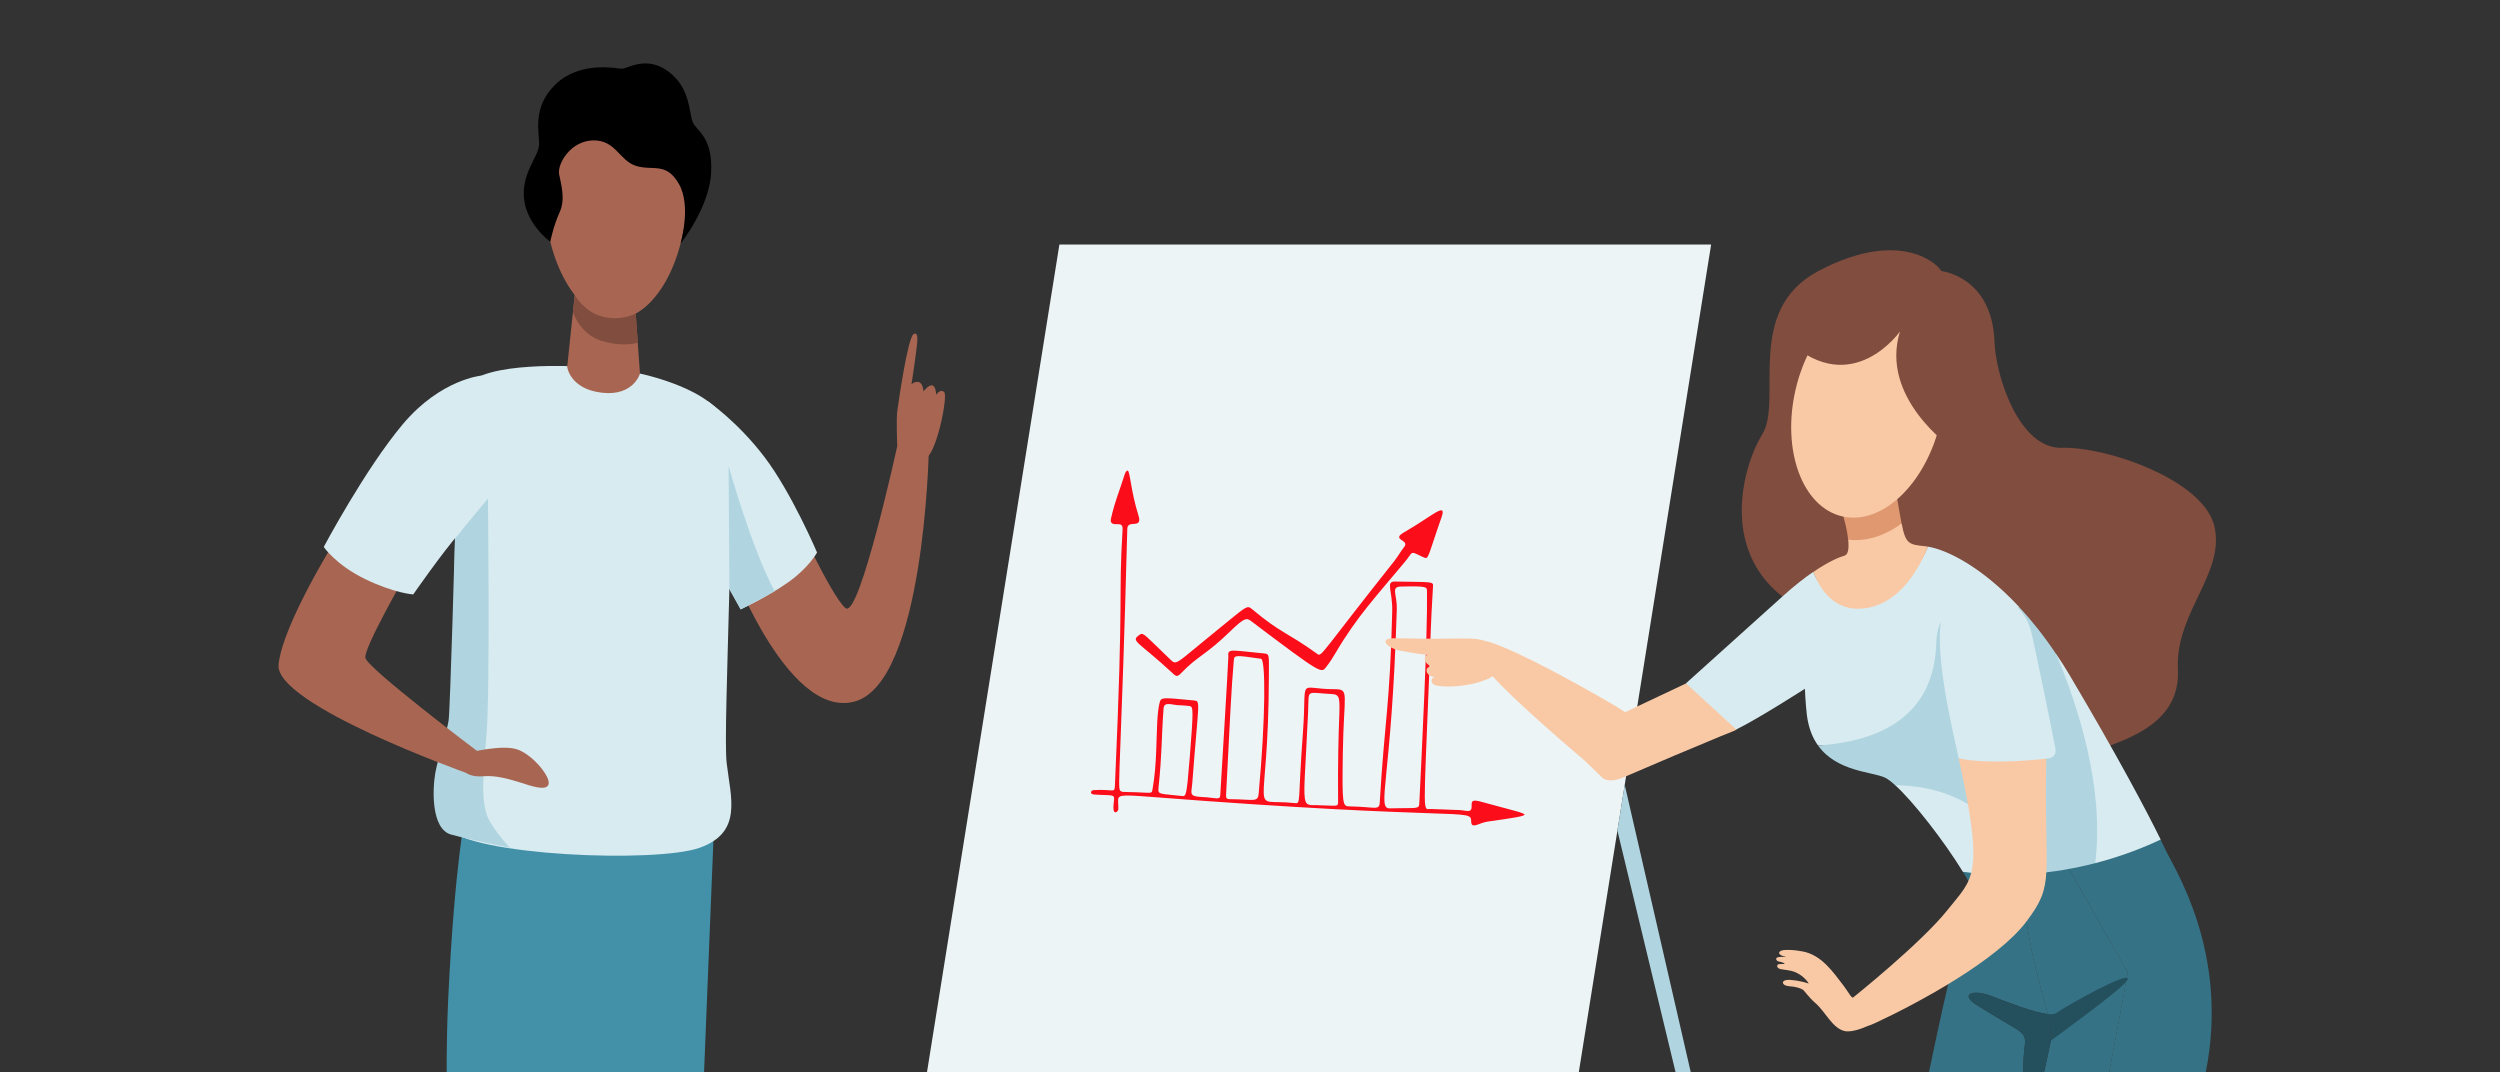 <?xml version="1.0" encoding="UTF-8"?>
<svg id="Calque_1" data-name="Calque 1" xmlns="http://www.w3.org/2000/svg" xmlns:xlink="http://www.w3.org/1999/xlink" viewBox="0 0 359 154">
  <rect x="0" y="0" width="359" height="154" fill="#333333" stroke="none"/>
  <defs>
    <style>
      .cls-1 {
        mask: url(#mask-22);
      }

      .cls-2 {
        mask: url(#mask-23);
      }

      .cls-3 {
        mask: url(#mask-24);
      }

      .cls-4 {
        mask: url(#mask-25);
      }

      .cls-5 {
        mask: url(#mask-15);
      }

      .cls-6 {
        mask: url(#mask-17);
      }

      .cls-7 {
        mask: url(#mask-18);
      }

      .cls-8 {
        mask: url(#mask-14);
      }

      .cls-9 {
        mask: url(#mask-13);
      }

      .cls-10 {
        mask: url(#mask-19);
      }

      .cls-11 {
        mask: url(#mask-12);
      }

      .cls-12 {
        mask: url(#mask-20);
      }

      .cls-13 {
        mask: url(#mask-21);
      }

      .cls-14 {
        mask: url(#mask-11);
      }

      .cls-15 {
        mask: url(#mask-16);
      }

      .cls-16 {
        mask: url(#mask-10);
      }

      .cls-17 {
        mask: url(#mask-26);
      }

      .cls-18 {
        fill: none;
      }

      .cls-18, .cls-19, .cls-20, .cls-21, .cls-22, .cls-23, .cls-24, .cls-25, .cls-26, .cls-27, .cls-28, .cls-29, .cls-30, .cls-31, .cls-32, .cls-33 {
        stroke-width: 0px;
      }

      .cls-34 {
        mask: url(#mask);
      }

      .cls-35 {
        mask: url(#mask-2-3);
      }

      .cls-19, .cls-20, .cls-21, .cls-22, .cls-23, .cls-24, .cls-25, .cls-26, .cls-27, .cls-33 {
        fill-rule: evenodd;
      }

      .cls-19, .cls-30 {
        fill: #244f5c;
      }

      .cls-20 {
        fill: #a86652;
      }

      .cls-21, .cls-31 {
        fill: #b0d5e0;
      }

      .cls-22 {
        fill: #d8ebf0;
      }

      .cls-23 {
        fill: #e09870;
      }

      .cls-24 {
        fill: #fff;
      }

      .cls-25 {
        fill: #804d3e;
      }

      .cls-26 {
        fill: #fc0d1a;
      }

      .cls-27 {
        fill: #f9c9a5;
      }

      .cls-36 {
        mask: url(#mask-3);
      }

      .cls-37 {
        mask: url(#mask-5);
      }

      .cls-38 {
        mask: url(#mask-4);
      }

      .cls-39 {
        mask: url(#mask-1);
      }

      .cls-40 {
        mask: url(#mask-7);
      }

      .cls-41 {
        mask: url(#mask-6);
      }

      .cls-42 {
        mask: url(#mask-8);
      }

      .cls-43 {
        mask: url(#mask-9);
      }

      .cls-28 {
        fill: #357285;
      }

      .cls-29 {
        fill: #4391a9;
      }

      .cls-32 {
        fill: #ecf4f6;
      }
    </style>
    <mask id="mask" x="-488.62" y="-1.46" width="1363.2" height="244.65" maskUnits="userSpaceOnUse">
      <g id="mask-2">
        <polygon id="path-1" class="cls-24" points="-488.62 243.19 874.58 243.19 874.58 -1.46 -488.62 -1.46 -488.62 243.19"/>
      </g>
    </mask>
    <mask id="mask-1" x="-488.62" y="-1.46" width="1363.2" height="244.65" maskUnits="userSpaceOnUse">
      <g id="mask-2-2" data-name="mask-2">
        <polygon id="path-1-2" data-name="path-1" class="cls-24" points="-488.62 243.19 874.58 243.19 874.58 -1.46 -488.62 -1.46 -488.62 243.19"/>
      </g>
    </mask>
    <mask id="mask-2-3" data-name="mask-2" x="-488.62" y="-1.46" width="1363.2" height="244.65" maskUnits="userSpaceOnUse">
      <g id="mask-2-4" data-name="mask-2">
        <polygon id="path-1-3" data-name="path-1" class="cls-24" points="-488.62 243.19 874.58 243.19 874.58 -1.46 -488.62 -1.46 -488.62 243.19"/>
      </g>
    </mask>
    <mask id="mask-3" x="-488.62" y="-1.46" width="1363.2" height="244.65" maskUnits="userSpaceOnUse">
      <g id="mask-2-5" data-name="mask-2">
        <polygon id="path-1-4" data-name="path-1" class="cls-24" points="-488.62 243.19 874.58 243.19 874.58 -1.46 -488.62 -1.46 -488.62 243.19"/>
      </g>
    </mask>
    <mask id="mask-4" x="-488.62" y="-1.46" width="1363.2" height="244.65" maskUnits="userSpaceOnUse">
      <g id="mask-2-6" data-name="mask-2">
        <polygon id="path-1-5" data-name="path-1" class="cls-24" points="-488.62 243.19 874.58 243.19 874.58 -1.46 -488.62 -1.46 -488.62 243.19"/>
      </g>
    </mask>
    <mask id="mask-5" x="-488.62" y="-1.46" width="1363.2" height="244.65" maskUnits="userSpaceOnUse">
      <g id="mask-2-7" data-name="mask-2">
        <polygon id="path-1-6" data-name="path-1" class="cls-24" points="-488.62 243.19 874.58 243.19 874.58 -1.46 -488.62 -1.46 -488.62 243.19"/>
      </g>
    </mask>
    <mask id="mask-6" x="-488.62" y="-1.46" width="1363.2" height="244.65" maskUnits="userSpaceOnUse">
      <g id="mask-2-8" data-name="mask-2">
        <polygon id="path-1-7" data-name="path-1" class="cls-24" points="-488.62 243.19 874.58 243.19 874.58 -1.46 -488.62 -1.46 -488.62 243.19"/>
      </g>
    </mask>
    <mask id="mask-7" x="-488.62" y="-1.46" width="1363.2" height="244.65" maskUnits="userSpaceOnUse">
      <g id="mask-2-9" data-name="mask-2">
        <polygon id="path-1-8" data-name="path-1" class="cls-24" points="-488.62 243.19 874.58 243.19 874.58 -1.46 -488.62 -1.46 -488.62 243.19"/>
      </g>
    </mask>
    <mask id="mask-8" x="-488.62" y="-1.46" width="1363.2" height="244.65" maskUnits="userSpaceOnUse">
      <g id="mask-2-10" data-name="mask-2">
        <polygon id="path-1-9" data-name="path-1" class="cls-24" points="-488.62 243.19 874.58 243.19 874.58 -1.46 -488.62 -1.46 -488.62 243.19"/>
      </g>
    </mask>
    <mask id="mask-9" x="-488.62" y="-1.46" width="1363.2" height="244.65" maskUnits="userSpaceOnUse">
      <g id="mask-2-11" data-name="mask-2">
        <polygon id="path-1-10" data-name="path-1" class="cls-24" points="-488.62 243.19 874.58 243.19 874.58 -1.46 -488.62 -1.46 -488.62 243.19"/>
      </g>
    </mask>
    <mask id="mask-10" x="-488.62" y="-1.46" width="1363.2" height="244.65" maskUnits="userSpaceOnUse">
      <g id="mask-2-12" data-name="mask-2">
        <polygon id="path-1-11" data-name="path-1" class="cls-24" points="-488.62 243.19 874.58 243.19 874.58 -1.46 -488.62 -1.46 -488.62 243.19"/>
      </g>
    </mask>
    <mask id="mask-11" x="-488.62" y="-1.46" width="1363.2" height="244.65" maskUnits="userSpaceOnUse">
      <g id="mask-2-13" data-name="mask-2">
        <polygon id="path-1-12" data-name="path-1" class="cls-24" points="-488.62 243.19 874.58 243.19 874.58 -1.46 -488.62 -1.46 -488.62 243.19"/>
      </g>
    </mask>
    <mask id="mask-12" x="-488.62" y="-1.46" width="1363.2" height="244.65" maskUnits="userSpaceOnUse">
      <g id="mask-2-14" data-name="mask-2">
        <polygon id="path-1-13" data-name="path-1" class="cls-24" points="-488.62 243.19 874.58 243.19 874.58 -1.46 -488.62 -1.46 -488.62 243.19"/>
      </g>
    </mask>
    <mask id="mask-13" x="-488.62" y="-1.46" width="1363.2" height="244.65" maskUnits="userSpaceOnUse">
      <g id="mask-2-15" data-name="mask-2">
        <polygon id="path-1-14" data-name="path-1" class="cls-24" points="-488.62 243.19 874.58 243.19 874.58 -1.46 -488.62 -1.46 -488.62 243.19"/>
      </g>
    </mask>
    <mask id="mask-14" x="-488.62" y="-1.46" width="1363.2" height="244.65" maskUnits="userSpaceOnUse">
      <g id="mask-2-16" data-name="mask-2">
        <polygon id="path-1-15" data-name="path-1" class="cls-24" points="-488.62 243.19 874.58 243.19 874.58 -1.46 -488.62 -1.46 -488.62 243.19"/>
      </g>
    </mask>
    <mask id="mask-15" x="-488.62" y="-1.46" width="1363.2" height="244.65" maskUnits="userSpaceOnUse">
      <g id="mask-2-17" data-name="mask-2">
        <polygon id="path-1-16" data-name="path-1" class="cls-24" points="-488.62 243.19 874.58 243.19 874.58 -1.46 -488.62 -1.46 -488.62 243.19"/>
      </g>
    </mask>
    <mask id="mask-16" x="-488.62" y="-1.46" width="1363.2" height="244.65" maskUnits="userSpaceOnUse">
      <g id="mask-2-18" data-name="mask-2">
        <polygon id="path-1-17" data-name="path-1" class="cls-24" points="-488.62 243.19 874.58 243.19 874.58 -1.46 -488.62 -1.46 -488.62 243.19"/>
      </g>
    </mask>
    <mask id="mask-17" x="-488.62" y="-1.46" width="1363.2" height="244.65" maskUnits="userSpaceOnUse">
      <g id="mask-2-19" data-name="mask-2">
        <polygon id="path-1-18" data-name="path-1" class="cls-24" points="-488.62 243.19 874.58 243.19 874.58 -1.46 -488.62 -1.46 -488.62 243.19"/>
      </g>
    </mask>
    <mask id="mask-18" x="-488.62" y="-1.46" width="1363.2" height="244.65" maskUnits="userSpaceOnUse">
      <g id="mask-2-20" data-name="mask-2">
        <polygon id="path-1-19" data-name="path-1" class="cls-24" points="-488.62 243.19 874.58 243.19 874.58 -1.46 -488.62 -1.46 -488.62 243.19"/>
      </g>
    </mask>
    <mask id="mask-19" x="-488.62" y="-1.46" width="1363.2" height="244.65" maskUnits="userSpaceOnUse">
      <g id="mask-2-21" data-name="mask-2">
        <polygon id="path-1-20" data-name="path-1" class="cls-24" points="-488.62 243.19 874.58 243.19 874.58 -1.46 -488.62 -1.46 -488.62 243.19"/>
      </g>
    </mask>
    <mask id="mask-20" x="-488.62" y="-1.46" width="1363.2" height="244.65" maskUnits="userSpaceOnUse">
      <g id="mask-2-22" data-name="mask-2">
        <polygon id="path-1-21" data-name="path-1" class="cls-24" points="-488.62 243.19 874.58 243.19 874.58 -1.46 -488.62 -1.46 -488.62 243.19"/>
      </g>
    </mask>
    <mask id="mask-21" x="-488.62" y="-1.46" width="1363.2" height="244.65" maskUnits="userSpaceOnUse">
      <g id="mask-2-23" data-name="mask-2">
        <polygon id="path-1-22" data-name="path-1" class="cls-24" points="-488.62 243.19 874.58 243.19 874.58 -1.46 -488.62 -1.46 -488.62 243.19"/>
      </g>
    </mask>
    <mask id="mask-22" x="-488.62" y="-1.46" width="1363.2" height="244.65" maskUnits="userSpaceOnUse">
      <g id="mask-2-24" data-name="mask-2">
        <polygon id="path-1-23" data-name="path-1" class="cls-24" points="-488.62 243.19 874.58 243.19 874.58 -1.46 -488.62 -1.46 -488.62 243.19"/>
      </g>
    </mask>
    <mask id="mask-23" x="-488.62" y="-1.46" width="1363.2" height="244.65" maskUnits="userSpaceOnUse">
      <g id="mask-2-25" data-name="mask-2">
        <polygon id="path-1-24" data-name="path-1" class="cls-24" points="-488.62 243.19 874.58 243.19 874.58 -1.46 -488.62 -1.46 -488.62 243.19"/>
      </g>
    </mask>
    <mask id="mask-24" x="-488.62" y="-1.46" width="1363.2" height="244.65" maskUnits="userSpaceOnUse">
      <g id="mask-2-26" data-name="mask-2">
        <polygon id="path-1-25" data-name="path-1" class="cls-24" points="-488.62 243.19 874.58 243.19 874.58 -1.46 -488.62 -1.46 -488.62 243.19"/>
      </g>
    </mask>
    <mask id="mask-25" x="-488.62" y="-1.46" width="1363.2" height="244.65" maskUnits="userSpaceOnUse">
      <g id="mask-2-27" data-name="mask-2">
        <polygon id="path-1-26" data-name="path-1" class="cls-24" points="-488.62 243.19 874.58 243.19 874.58 -1.46 -488.62 -1.46 -488.62 243.19"/>
      </g>
    </mask>
    <mask id="mask-26" x="-488.62" y="-1.46" width="1363.2" height="244.65" maskUnits="userSpaceOnUse">
      <g id="mask-2-28" data-name="mask-2">
        <polygon id="path-1-27" data-name="path-1" class="cls-24" points="-488.62 243.19 874.58 243.19 874.58 -1.46 -488.62 -1.46 -488.62 243.19"/>
      </g>
    </mask>
  </defs>
  <path class="cls-29" d="M80.3,139.86v-.06s-.01-.03,0,.06Z"/>
  <g>
    <path class="cls-18" d="M80.3,139.86v-.06s-.01-.03,0,.06Z"/>
    <path class="cls-29" d="M83.74,154h17.36l1.48-36.63-8.02-.96v.28s-5.43-.26-5.43-.26l-5.75-.28-2.82.02-13.63.08s-1.63,7.67-2.55,26.84c-.18,3.67-.24,7.35-.24,10.92h18.67M80.3,139.86c-.01-.09-.01-.1,0-.06v.06Z"/>
  </g>
  <path class="cls-28" d="M290.7,150.65c.38-2.76.05-1.97-6.86-6.34-2.45-1.55-.57-2.33,2.18-1.26,2.19.85,6.06,2.36,8.06,2.58.16.61.29,1.13.39,1.58-.05-.82-.17-1.56-.39-1.58-1.08-4-3.34-11.09-3.57-19.4,0,0-3.42,4.85-6.34,2.36-.39-.02-1.48.75-3.35,8.27-1.04,4.18-2.49,10.67-3.83,17.15h13.52c.05-1.5.11-2.71.2-3.35Z"/>
  <path class="cls-28" d="M302.87,154h13.87c3.48-17.26-4.62-29.45-5.85-32.12l-.63-1.32c-4.08-2.12-9.38-1.26-15.28.46l10.56,18.64s-1.11,6.09-2.68,14.34Z"/>
  <path class="cls-28" d="M290.5,126.23c.23,8.3,2.49,15.39,3.57,19.4.23.03.34.77.39,1.58.12.58.19,1.04.17,1.36-.01.17-.06.46-.13.85,0,.02,0,.04-.01.06-.11.6-.28,1.42-.5,2.41-.14.66-.3,1.37-.47,2.11h9.35c1.57-8.25,2.68-14.34,2.68-14.34l-10.56-18.64c-2.99.87-6.14,1.96-9.36,3l-1.31,4.64s-.06-.07-.17-.08c2.92,2.5,6.34-2.36,6.34-2.36Z"/>
  <path class="cls-30" d="M293.99,151.89c.2-.93.38-1.75.5-2.41,0-.02,0-.04.01-.06,0,0,.03-1.17-.04-2.21-.1-.46-.23-.98-.39-1.58-2-.22-5.87-1.72-8.06-2.58-2.75-1.07-4.62-.28-2.18,1.26,6.92,4.37,7.24,3.58,6.86,6.34-.09.63-.15,1.85-.2,3.35h3.01c.17-.76.34-1.48.48-2.11Z"/>
  <g class="cls-34">
    <path id="Fill-110" class="cls-20" d="M113.33,72.52s6.13,13.34,8.11,14.82c1.99,1.48,7.41-23.29,7.41-23.29l4.52.81s-.66,33.17-10.65,35.88c-9.98,2.71-18.53-21.33-18.53-21.33l9.13-6.89Z"/>
  </g>
  <g class="cls-39">
    <path id="Fill-116" class="cls-22" d="M91.91,53.65s10.95,2.22,12.48,7.43c1.53,5.21-.64,43.45-.04,48.5.59,5.04,2.32,9.95-3.88,12.16-6.19,2.21-32.71,1.19-36.42-2.89-2.54-2.8-1.07-10.17.41-14.2,1.48-4.03-.05-45.61,2.53-49.23,2.58-3.61,16.06-2.79,16.06-2.79l8.85,1.02Z"/>
  </g>
  <g class="cls-35">
    <path id="Fill-117" class="cls-20" d="M98.57,28.34c0,8.88-4.55,17.46-10.16,17.46-5.61,0-10.16-8.58-10.16-17.46,0-8.88,4.55-14.69,10.16-14.69,5.61,0,10.16,5.81,10.16,14.69"/>
  </g>
  <g class="cls-36">
    <path id="Fill-118" class="cls-33" d="M97.72,34.99s1.61-5.37-.23-8.58c-1.84-3.21-3.76-1.83-6.16-2.59-2.4-.76-2.89-3.7-6.13-3.66-3.25.05-5.19,3.36-4.91,4.86.28,1.5.94,3.55.07,5.47-.88,1.92-1.34,4.22-1.34,4.22,0,0-3.34-2.4-3.76-6.08-.42-3.68,2-6.07,2.14-7.73.14-1.66-1.15-5.38,2.37-8.78,3.52-3.4,8.68-2.3,9.48-2.25.8.06,3.52-2,6.75.41,3.22,2.41,2.91,6.03,3.5,7.3.59,1.27,2.86,2.11,2.62,7.18-.24,5.07-4.4,10.22-4.4,10.22"/>
  </g>
  <g class="cls-38">
    <path id="Fill-119" class="cls-20" d="M83.61,42.11l-1.01-.4-1.15,10.98s.37,3.15,4.94,3.7c4.57.55,5.51-2.73,5.51-2.73l-.76-10.55-7.53-1Z"/>
  </g>
  <g class="cls-37">
    <path id="Fill-120" class="cls-25" d="M91.28,45.02s-2.03,1.14-4.72.46c-2.69-.68-4.03-3.12-4.03-3.12l-.25,2.43s.94,3.19,4.13,4.16c3.18.98,5.19.25,5.19.25l-.3-4.18Z"/>
  </g>
  <g class="cls-41">
    <path id="Fill-121" class="cls-22" d="M101.64,57.62s4.24,2.88,8.14,8.01c3.9,5.13,7.55,13.71,7.55,13.71,0,0-1.16,2.17-4.15,4.28-3,2.12-6.82,3.88-6.82,3.88l-2.98-5.36-1.75-24.53Z"/>
  </g>
  <g class="cls-40">
    <path id="Fill-122" class="cls-21" d="M104.74,84.58l-.11-17.65s3.26,11.76,6.61,17.96c-1.52.89-4.88,2.62-4.88,2.62l-1.62-2.93Z"/>
  </g>
  <g class="cls-42">
    <path id="Fill-123" class="cls-21" d="M65.34,77.29l4.73-5.7s.33,27.91-.22,34.08c-.55,6.18-.85,10.07.52,12.33,1.36,2.26,2.87,3.74,2.87,3.74,0,0-5.52-1.1-8.44-1.89-2.92-.79-2.7-6.54-2.29-8.86.42-2.32,1.68-5.96,1.91-7.53.23-1.57.91-26.18.91-26.18"/>
  </g>
  <g class="cls-43">
    <path id="Fill-124" class="cls-20" d="M48.37,77.22s-7.84,12.5-8.37,18.24c-.52,5.74,26.92,15.52,26.92,15.52l1.68-3.07s-15.93-12-16.14-13.46c-.21-1.46,5.83-11.95,5.83-11.95l-9.92-5.28Z"/>
  </g>
  <g class="cls-16">
    <path id="Fill-125" class="cls-22" d="M69.17,53.93s-5.86.51-11.29,6.94c-5.42,6.43-11.39,17.67-11.39,17.67,0,0,1.71,2.56,5.93,4.61,4.22,2.05,6.92,2.21,6.92,2.21,0,0,4.21-6.07,6.75-8.95,2.53-2.88,3.08-22.48,3.08-22.48"/>
  </g>
  <g class="cls-14">
    <path id="Fill-126" class="cls-20" d="M66.92,110.98s.81.65,2.5.49c1.69-.16,3.68.39,5.29.9,1.6.51,3.8,1.29,4.07.23.27-1.06-2.15-4.07-4.35-4.93-2.19-.86-7.2.43-7.2.43,0,0-1.09,1.33-.31,2.88"/>
  </g>
  <g class="cls-11">
    <path id="Fill-127" class="cls-20" d="M128.85,64.16s-.17-3.88,0-5.13c.17-1.25,1.52-10.69,2.37-11.08s.42,1.71.28,2.99c-.14,1.27-.62,4.26-.62,4.26,0,0,.38-.44,1.02-.34.64.1.71,1.35.71,1.35,0,0,.78-1.05,1.3-.86.52.2.52,1.35.52,1.35,0,0,.59-.95,1.16-.39.57.56-1.18,9.35-2.84,9.57-1.66.22-3.87-.55-3.91-1.7"/>
  </g>
  <polygon class="cls-32" points="152.13 35.11 133.11 154 226.71 154 232.26 119.28 233.31 112.7 245.72 35.11 152.13 35.11"/>
  <g class="cls-9">
    <path id="Fill-128" class="cls-26" d="M168.4,96.7c.49.45.7.5,1.17,0,2.51-2.61,3.5-2.55,7.11-6.06,1.99-1.93,2.33-1.94,2.94-1.48,10.46,7.89,10.1,7.54,10.87,6.55.49-.62.91-1.29,1.31-1.97,3.04-5.18,5.85-8.14,9.98-13.1.62-.75.76-1.14,1.02-1.23.25-.08.59.13,1.56.59.84.4.56.22,2.64-5.71.83-2.37-1.39-.12-5.33,2.12-2.04,1.16.82,1.07-.02,2.12-.51.63-.9,1.37-1.4,2-5.06,6.37-7.68,9.82-9.09,11.63-1.75,2.24-1.67,1.97-2.15,1.63-4.25-3.04-5.07-2.84-9.24-6.34-.7-.59-.81-.35-4.45,2.6-2.62,2.12-4.16,3.43-5.11,4.19-1.41,1.12-1.56,1.03-2.1.51-3.57-3.4-3.9-3.98-4.4-3.64-1.47,1-.43.82,4.7,5.58M203.66,115.86c-.32.26-1.24.15-4.07.22-1.97.05.25-3.89.99-28.63.06-2.05-.9-3.19.57-3.22,3.84-.09,3.76.05,3.77.71.09,6.25-.76,23.34-1.09,30.08-.02.46-.01.71-.18.85M189.24,115.62c-.97-.01-1.5.1-1.75-.52-.41-1.02-.05-4.01.35-12.75.09-1.99-.07-2.65.46-2.81.4-.13,1.22.04,2.88.12,1.26.06,1.24.5,1.12,3.7-.08,2.25-.2,5.89-.15,11.79,0,.76-.14.53-2.91.48M176.6,114.76c-.4,0-.56-.14-.54-.54.56-10.75.75-15.33,1.12-19.44.07-.73.27-.7,3.91-.18.65.09.68,8.3-.35,19.4-.12,1.25-.71.79-4.14.76M169.68,114.3c-2.94-.34-3.42-.15-3.33-1.05.55-5.33.4-6.88.74-11.55.08-1.04,1.37-.41,2.25-.43.16,0,1.35.08,1.51.12.5.12.55.44-.01,7.47-.45,5.63-.53,5.51-1.15,5.44M212.32,115.05c-1.92-.52-.16,1.59-1.73,1.4-1.24-.15.44-.08-5.13-.28-1.16-.04-1.06,1.65-.23-19.25.24-6.06.18-6.64.55-12.69.05-.74.04-.63-5.48-.72-1.37-.02-.3,1.35-.38,4.31-.32,13.59-1.09,15.5-1.79,27.41-.07,1.23-.66.62-4.28.57-1.06-.01-1.14-.06-1.02-7.72.13-8.61,1.01-9.1-1.18-9.11-5.51,0-3.93-2.04-4.55,6.21-.77,10.23-.21,10.26-1.25,10.14-6.77-.75-3.7,3.03-3.64-18.26,0-2.96.11-3.15-.63-3.22-4.83-.45-5.33-.8-5.19.47.03.29-1.16,19.79-1.16,19.85-.02.82-.64.37-2.61.29-1.99-.08-1.52-.52-1.41-1.99.91-12.05,1.26-11.77.18-11.88-4.04-.38-4.64-.49-4.83.17-.44,1.53-.41,4.18-.53,7.1-.07,1.75-.2,3.61-.51,5.38-.11.6-.01.65-1.1.6-.6-.03-1.55-.09-3.09-.11-.19,0-.4-.09-.49-.2-.39-.48.17-4.67,1.04-37.6.04-1.39,2.25.17,1.6-1.9-1.14-3.65-1.19-6.41-1.56-6.45-.35.02-.48.84-.97,2.23-.88,2.52-1.09,3.28-1.41,4.64-.17.75.25.86.92.84.58-.02.77.15.74.77-.62,10.37.19,7.85-1.09,36.59-.06,1.4-.03.64-3.06.82-.43.03-.61.58.04.63,2.44.19,3-.12,2.89.77-.07.6-.19,1.41.03,1.7.08.1.22.12.32.04.37-.29.26-.36.23-1.54-.03-.88.23-.97,4.27-.66,45.34,3.53,46.41,1.62,46.43,3.53.01,1.23,1.1.23,2.37.05,3.81-.53,5.27-.77,5.29-1-.02-.23-1.33-.53-6.61-1.95"/>
  </g>
  <g class="cls-8">
    <path id="Fill-129" class="cls-25" d="M278.72,38.92c.31-.08-4.96-6.67-17.6,0-10.72,5.66-5.06,18.54-8.05,23.43-2.99,4.89-6.43,17.87,4.73,24.59,11.16,6.72,36.51,23.21,41.79,21.32,5.28-1.88,13.57-4.03,13.16-12.16-.41-8.12,6.74-13.65,5.26-20.43-1.49-6.78-15.63-11.57-21.86-11.36-6.22.21-9.56-10.31-9.74-15.23-.34-9.42-7.69-10.17-7.69-10.17"/>
  </g>
  <g>
    <path class="cls-28" d="M294.49,149.48c-.13.65-.3,1.48-.5,2.41.22-.99.39-1.81.5-2.41Z"/>
    <path class="cls-28" d="M289.3,110.98l-3.67,13.04c3.23-1.04,6.37-2.13,9.36-3l-5.69-10.04Z"/>
    <path class="cls-28" d="M284.32,128.66l1.31-4.64c-1.24.4-2.5.8-3.76,1.17.39.62.74,1.23,1.06,1.81.39.71.8,1.23,1.23,1.59.11,0,.17.08.17.08Z"/>
    <path class="cls-30" d="M290.37,167.3c.18-.73,2.43-9.94,3.62-15.41-.82,3.71-2.29,9.8-3.62,15.41Z"/>
    <path class="cls-30" d="M294.5,149.42s0,.04-.01.06c0-.02,0-.04.01-.06.07-.39.12-.68.13-.85.02-.32-.05-.78-.17-1.36.07,1.04.04,2.21.04,2.21Z"/>
  </g>
  <g class="cls-5">
    <path id="Fill-137" class="cls-19" d="M294.5,149.42l.68-.47c2.18-1.69,10.77-7.79,10.37-8.47-.4-.67-7.6,3.24-10.37,5.04-.21.14-.6.16-1.12.1.37,1.37.6,2.38.57,2.94-.01.17-.06.46-.13.85"/>
  </g>
  <g class="cls-15">
    <path id="Fill-138" class="cls-22" d="M272.16,112.76c2.64,2.41,6.95,7.94,9.71,12.43,3.32.45,6.5.51,9.48.31-2.69-10.53-7.66-21.56-19.19-12.74"/>
  </g>
  <g class="cls-6">
    <path id="Fill-139" class="cls-22" d="M295.27,93.92c-1.63,7.79-.11,19.78,5.61,30.03,4.04-1.05,7.27-2.38,9.39-3.39-1.85-3.79-6.05-11.76-13.09-23.64-.63-1.06-1.26-2.06-1.91-3"/>
  </g>
  <g class="cls-7">
    <path id="Fill-140" class="cls-22" d="M290,87.21c-5.46-5.88-10.53-8.3-13.15-8.71-1.24,3.08-3.91,6.16-8.53,7.09-4.96,1-7.09-1.19-7.92-3.48-1.23.84-2.69,1.96-4.37,3.48-4.82,4.35-13.93,12.54-13.93,12.54,0,0,3.94,8.25,7.22,6.63,3.29-1.62,9.86-5.85,9.86-5.85,0,0,.1,2.28.29,3.79.24,1.84.81,3.26,1.6,4.35,5.01-.38,19.72,3.17,23.24-4.35,2.98-6.37,3.61-14.38,5.68-15.5"/>
  </g>
  <g class="cls-10">
    <path id="Fill-141" class="cls-21" d="M290,87.21c-2.06,1.12-11.7-3.7-11.95,5.14-.35,12.82-11.96,14.33-16.97,14.71,2.68,3.76,7.76,3.75,9.59,4.6.39.18.89.56,1.48,1.1,10.9.14,16.19,6.66,19.19,12.74,3.49-.23,6.71-.82,9.53-1.55,1.37-10.82-2.48-22.63-5.61-30.03-1.75-2.62-3.53-4.84-5.27-6.71"/>
  </g>
  <g class="cls-12">
    <path id="Fill-142" class="cls-23" d="M273.07,75.17c-.29-1.42-.6-3.49-1.16-6.56-.91-5-8.39,1.88-7.48,4.65.46,1.4.84,2.99.97,4.25,3.79,3.27,6.37.72,7.67-2.33"/>
  </g>
  <g class="cls-13">
    <path id="Fill-143" class="cls-27" d="M273.07,75.17c-1.61,1.2-4.37,2.71-7.67,2.33.13,1.22.01,2.13-.5,2.28-.68.2-2.19.76-4.49,2.34.83,2.28,3,6.13,7.96,5.13,4.61-.93,7.25-5.67,8.49-8.75l-.31-.05c-2.42-.25-2.89-.27-3.48-3.29"/>
  </g>
  <g class="cls-1">
    <path id="Fill-144" class="cls-22" d="M294.01,108.92c.61-.06,1.34-.38,1.14-1.46-.31-1.72-2.74-13.65-3.43-16.59-.88-3.75-4.01-5.89-7.73-5.85-3.72.04-8.23-.52-3.18,21.77l.46,2.11c1.85.42,5.02,1.51,7.82,1.41,2.06-.08,3.94-1.29,4.92-1.39"/>
  </g>
  <g class="cls-2">
    <path id="Fill-145" class="cls-27" d="M293.85,109.53c0-.25,0-.58,0-.58l.16-.03c-3.63.46-9.55.71-12.74-.02,3.74,17.02,2.07,17.13-1.58,21.74-3.79,4.78-13.59,12.61-13.63,12.64-.14-.1-.28-.22-.38-.37-.45-.68-.82-1.21-.99-1.43-1.4-1.79-3.08-4.37-5.87-4.86-1.34-.24-1.67-.2-2.29-.21-1.17-.02-1.61.66,0,1.03.13.03-1.63-.23-1.46.33.04.14.16.25.3.28.44.1,1.69.41.18.39-.45,0-.5.54.06.7.59.16,1.44.12,2.3.51,1.2.55,1.81,1.52,1.83,1.6,0,0-.94-.39-2.57-.53-1.55-.13-1.39.8-.31.89,1.11.09,1.67.29,2.05.52.18.11.83,1.09,1.75,1.88,1.53,1.33,2.45,3.63,4.23,4.05.67.16,1.92-.11,3.14-.66.38-.12.8-.29,1.29-.51,6.33-2.95,17.48-9,21.67-14.55,4.19-5.54,2.53-6.19,2.85-22.82"/>
  </g>
  <g class="cls-3">
    <path id="Fill-146" class="cls-27" d="M271.91,42.52c-5.72-1.33-12.02,4.67-14.06,13.4-2.03,8.73.96,16.9,6.69,18.23,5.72,1.33,12.02-4.67,14.06-13.4,2.03-8.73-.96-16.9-6.69-18.23"/>
  </g>
  <g class="cls-4">
    <path id="Fill-147" class="cls-25" d="M280.3,64.32s-10.43-7.17-7.46-16.72c0,0-6.81,9.68-15.89,1.52l9.52-10.25,9.99,1.83,4.63,2.86,3.08,6.65v14.12h-3.88Z"/>
  </g>
  <g class="cls-17">
    <path id="Fill-148" class="cls-27" d="M242.12,98.14s-5.87,2.76-8.76,4.13c-.38-.27-.79-.54-1.27-.82-1.84-1.09-3.58-2.08-5.2-2.97-7.25-4.04-12.11-6.17-13.45-6.39-2.33-.73-2.88-.19-12.92-.44-2.94-.07-1.12,1.45.35,1.75,1.47.3,4.05.66,4.05.66,0,0-.46.21-.3.77.16.56.92.88.92.88,0,0-.81.02-.68.7.13.67,1.16.84,1.16.84,0,0-.78.13-.29.92.44.7,5.93.61,8.63-1.05,2.7,3.07,9.74,9.16,13.23,12.14l2.37,2.28s0,0,0,0c.24.33.7.54,1.49.52.73-.02,1.43-.32,2.1-.61,4.51-1.96,9.03-3.85,13.57-5.74.74-.31,1.52-.57,2.24-.93l-7.22-6.63Z"/>
  </g>
  <g>
    <path class="cls-18" d="M294.5,149.42s0,.04-.01.06c0-.02,0-.04.01-.06.07-.39.12-.68.13-.85.02-.32-.05-.78-.17-1.36.07,1.04.04,2.21.04,2.21Z"/>
    <path class="cls-18" d="M294.49,149.48c-.13.65-.3,1.48-.5,2.41.22-.99.39-1.81.5-2.41Z"/>
    <path class="cls-18" d="M293.51,154h0c.17-.74.33-1.46.47-2.11-.14.63-.3,1.36-.48,2.11Z"/>
  </g>
  <g>
    <polygon class="cls-18" points="226.71 154 240.62 154 232.26 119.28 226.71 154"/>
    <polygon class="cls-31" points="233.31 112.7 232.26 119.28 240.62 154 242.8 154 233.31 112.7"/>
  </g>
</svg>